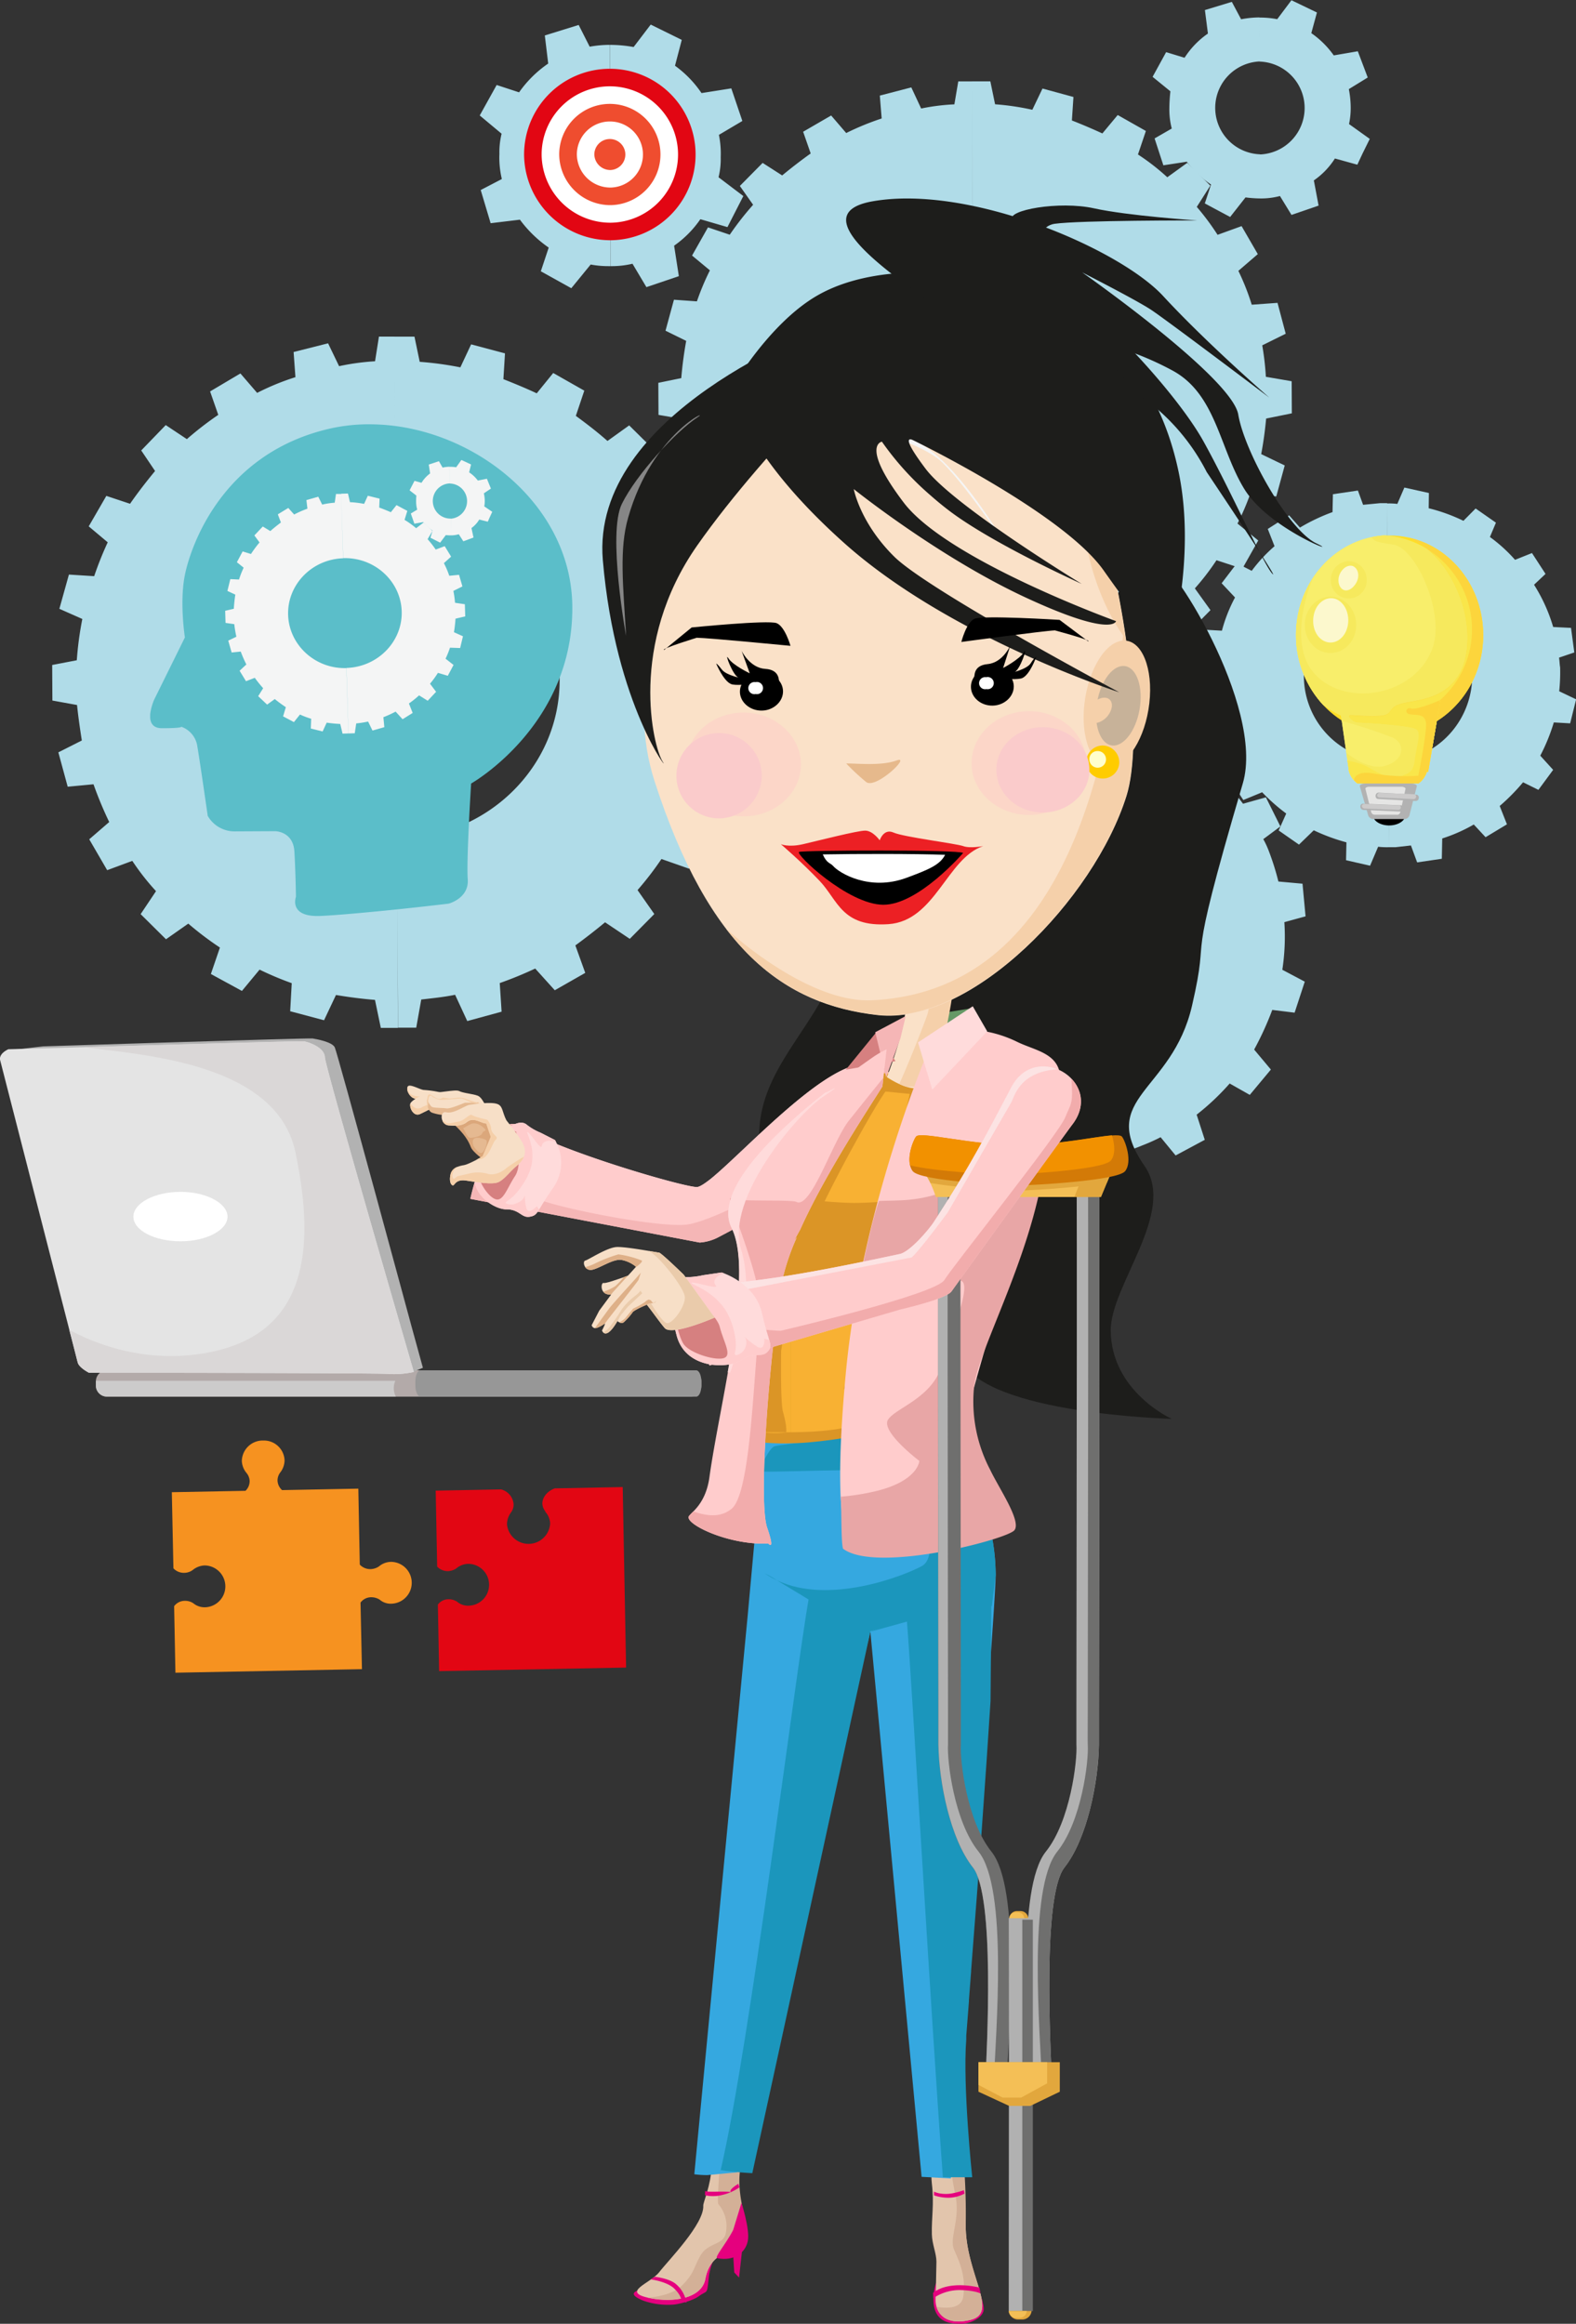 <?xml version="1.0" encoding="UTF-8"?> <svg xmlns="http://www.w3.org/2000/svg" id="Layer_1" data-name="Layer 1" viewBox="0 0 465.38 686.28"><rect x="0" y="0" width="465.38" height="686.28" fill="#333333" stroke="none"/><defs><style>.cls-1{fill:#b0dce8;}.cls-1,.cls-10,.cls-11,.cls-12,.cls-13,.cls-14,.cls-15,.cls-16,.cls-17,.cls-19,.cls-2,.cls-20,.cls-21,.cls-22,.cls-23,.cls-3,.cls-30,.cls-31,.cls-32,.cls-38,.cls-39,.cls-4,.cls-40,.cls-41,.cls-42,.cls-43,.cls-44,.cls-45,.cls-5,.cls-52,.cls-57,.cls-6,.cls-62,.cls-63,.cls-64,.cls-65,.cls-7,.cls-8,.cls-9{fill-rule:evenodd;}.cls-2{fill:#5bbec9;}.cls-3{fill:#f4f5f5;}.cls-4{fill:#f8ee6b;}.cls-6{fill:#b2b2b2;}.cls-7{fill:#e5e5e4;}.cls-8{fill:#cccbcb;}.cls-9{fill:#ffde27;}.cls-10{fill:#f6e95d;}.cls-11{fill:#fcd53c;}.cls-12{fill:#f9e64a;}.cls-13{fill:#fcf8cd;}.cls-14{fill:#fcc;}.cls-15{fill:#e20613;}.cls-16{fill:#fff;}.cls-17{fill:#ef4d2f;}.cls-18{fill:#f5f5f5;}.cls-19{fill:#f69220;}.cls-20{fill:#b3aaa9;}.cls-21{fill:#979797;}.cls-22{fill:#e4e4e4;}.cls-23{fill:#dad7d7;}.cls-24{fill:#e5007e;}.cls-25{fill:#e2c5ac;}.cls-26{fill:#d3b097;}.cls-27{fill:#35a8e0;}.cls-28{fill:#1b96bc;}.cls-29,.cls-57{fill:#1d1d1b;}.cls-30{fill:#f5b6b6;}.cls-31{fill:#ffdbdb;}.cls-32{fill:#d68080;}.cls-33{fill:#dba77b;}.cls-34{fill:#f7dfc7;}.cls-35{fill:#f5cfa9;}.cls-36{fill:#c99d66;}.cls-37{fill:#e5b991;}.cls-38{fill:#696;}.cls-39{fill:#db9526;}.cls-40{fill:#f8b133;}.cls-41,.cls-55{fill:#fae1c8;}.cls-42,.cls-56{fill:#f5d0aa;}.cls-43{fill:#cf4010;}.cls-44{fill:#f2acac;}.cls-45{fill:#e8a6a6;}.cls-46{fill:#6f6f6e;}.cls-47{fill:#b1b1b1;}.cls-48{fill:#e2a73d;}.cls-49{fill:#f4bf56;}.cls-50{fill:#d37a07;}.cls-51{fill:#f29100;}.cls-52{fill:#fce3e3;}.cls-53{fill:#deb088;}.cls-54{fill:#eacbab;}.cls-58{fill:#c7b299;}.cls-59{fill:#fc0;}.cls-60{fill:#ffc;}.cls-61{fill:#868686;}.cls-62{fill:#fcd6c8;}.cls-63{fill:#facbcb;}.cls-64{fill:#ec2024;}.cls-65{fill:#e6b98c;}</style></defs><title>FC 279 CAPABILITY DEVELOPMENT SUPERINTENDENT</title><path class="cls-1" d="M250.12,84.57h0.67a39.14,39.14,0,0,1,6.43.63l5.05-6.63,9.17,4.52-2,7.63a32.36,32.36,0,0,1,7.83,8.08l8.8-1.39,3.26,9.63-6.92,4.1a27.8,27.8,0,0,1,.53,6.59,22.4,22.4,0,0,1-.64,5.93l7.32,5.55h0l-2.69,5.26-2,3.91h0l-8-2.33a30.79,30.79,0,0,1-7.75,7.82l1.4,9L261,156.11h0l-4.11-6.91a26.48,26.48,0,0,1-6.42.71L250.38,134a16.77,16.77,0,0,0,.16-33.51H250.2Zm-0.33,65.34a27.64,27.64,0,0,1-5.25-.48l-5.72,7-9-5,2.33-7a35.81,35.81,0,0,1-8.5-8.24L215,137.23l-2.93-9.8,6.24-3.25a27.32,27.32,0,0,1-.72-7.46,22.67,22.67,0,0,1,.65-5.92l-6.46-5.39h0l5-9h0l6.62,2.17A33.86,33.86,0,0,1,232,90.08L231,81.78h0l10-3.1h0l3.25,6.42a33.56,33.56,0,0,1,5.92-.54l0.08,15.91A16.77,16.77,0,0,0,250,134h0.34l0.08,15.92h-0.68Z" transform="translate(-70.12 -71.31)"></path><path class="cls-1" d="M407.41,409.59c-2,.86-4.22,1.55-6.41,2.24l-0.47,8-9.64,1.07-2.07-6.76c-2,.18-3.88.19-5.75,0.2l-0.18-33.34a30.59,30.59,0,0,0,12.17-2.44c16.9-6.69,24.91-26,18.22-43.09a33.75,33.75,0,0,0-30.75-21.17l-0.18-33.51a65.7,65.7,0,0,1,8.13.46l3.18-6.11,9.32,2.66-0.64,5.93A67.5,67.5,0,0,1,414.72,289l5.23-4.76,7.65,6-2.85,5.44a68.87,68.87,0,0,1,12.42,13l6.76-1.9,4.28,8.6-5.05,3.75a26.36,26.36,0,0,1,1.71,3.73,75.78,75.78,0,0,1,2.75,8.79l7.12,0.64,0.9,9.64-6.26,1.72a64.83,64.83,0,0,1-.6,14.06l6.63,3.51-3,9.16-6.6-.81a91.91,91.91,0,0,1-5.35,11.71l4.94,5.9-6.23,7.48-5.94-3.36a71.58,71.58,0,0,1-9.75,9.2l2.4,7.43-8.61,4.62-4.43-5.39A52.88,52.88,0,0,1,407.41,409.59Zm-24.35,4.7c-2.54,0-5.25-.14-7.79-0.29l-3.51,7.13-9.33-2.66,0.64-7.12c-4.07-1.17-7.48-3.86-11.2-5.69l-6.4,6.3-7.65-6.05,3.19-6.29a69.34,69.34,0,0,1-12.09-12.29l-7.43,2.07-4.28-8.61,5.39-4.09c-0.68-1.52-1.37-2.87-1.88-4.39a61.22,61.22,0,0,1-2.58-7.77l-7.63-.63-0.73-9.82,6.25-1.73a76.08,76.08,0,0,1,.44-13.88L310,334.95l3-9.16,6.27,0.82a77.69,77.69,0,0,1,5.35-12.06L320,309l6.23-7.48,5.42,3a60.51,60.51,0,0,1,9.94-9.71l-2.06-6.75,8.61-4.44,3.74,4.54c2-.85,3.88-1.87,6.09-2.73a40.05,40.05,0,0,1,6.41-2.06l0.48-6.94,9.64-1.07,1.73,5.75c2-.18,4.06-0.36,6.09-0.37l0.18,33.51a34.36,34.36,0,0,0-12.17,2.26c-16.9,6.7-24.92,26-18.06,43.27a33.37,33.37,0,0,0,30.58,21.17Z" transform="translate(-70.12 -71.31)"></path><path class="cls-1" d="M186.58,170.73l5.93,0,1.55,7.44a97.28,97.28,0,0,1,12,1.63l3.18-6.79,10,2.66-0.47,7.62c3.39,1.34,6.62,2.67,9.84,4.18l4.87-6,9.18,5.21-2.5,7.45c3.22,2.36,6.29,4.71,9.34,7.41l6.41-4.6,7.48,7.4L258.91,211a92.81,92.81,0,0,1,6.82,9.11l7.61-2.75h0l5.29,8.95v0.17l-6.24,5.27c1.71,3.55,3.09,7.27,4.46,11L285,242l2.77,10.14-7.6,3.59c0.52,3.38,1,6.77,1.23,10.14l8.14,1.48,0.06,10.33-8.28,1.74c-0.32,3.89-.81,7.62-1.47,11.51l7.63,3.51-2.83,10.18-8.46-.63a92,92,0,0,1-4,9.33l6.63,5.37-5.2,9.18L265.44,325a94.34,94.34,0,0,1-7.06,9.18l4.95,7.07-7.24,7.33-7.3-4.89c-2.87,2.39-5.75,4.62-8.77,6.83l2.92,8.11-9,5.13-5.78-6.41a112.91,112.91,0,0,1-10.47,4.29l0.55,8.45-10.14,2.77-3.59-7.76c-3.38.69-6.6,1-10,1.4l-1.48,8.31-5.42,0L187.37,319c26.58-.14,48.14-21.24,48-47s-21.92-46.6-48.5-46.46Zm-5.73,195.88c-3.89-.32-7.62-0.8-11.52-1.45l-3.52,7.46-10-2.66,0.46-8.29a93.58,93.58,0,0,1-9.5-4l-5.21,6.29-9.17-5,2.67-7.81a94.37,94.37,0,0,1-9.34-7.07l-6.58,4.62-7.49-7.42,4.54-6.79a70.71,70.71,0,0,1-7-8.94l-7.42,2.75-5.3-9.12,5.9-5.1a112.09,112.09,0,0,1-4.64-11.15l-7.62.72-2.76-10.15L94.28,290c-0.52-3.37-1.05-6.92-1.41-10.48l-7.28-1.32-0.06-10.5h0l7.27-1.4a97.58,97.58,0,0,1,1.63-12.19l-6.78-3L90.47,241l7.46,0.47a100.81,100.81,0,0,1,4-10l-5.61-4.71,5.2-9,7,2.33c2.35-3.39,4.87-6.62,7.39-9.68l-4.09-6.07,7.24-7.49L125.3,201a97.19,97.19,0,0,1,9.27-7.17l-2.41-6.92,8.95-5.31,4.94,5.74a72.3,72.3,0,0,1,11.31-4.64l-0.54-7.43L167,172.7l3.25,6.75A70.37,70.37,0,0,1,180.87,178l1.15-7.29,4.56,0,0.29,54.84c-26.57.14-48.12,21.25-48,47s21.91,46.6,48.48,46.46l0.3,55.87-5.08,0Z" transform="translate(-70.12 -71.31)"></path><path class="cls-1" d="M482.24,321.51h-2l-0.14-25.46h1.06c13.71-.52,24.34-12.49,23.67-26.5a25.06,25.06,0,0,0-25-24.13L479.74,220a19.39,19.39,0,0,1,3,.13l2.08-4.83,7.24,1.61L492,221.41a51.73,51.73,0,0,1,10.26,3.71l3.6-3.64,6,4.19-1.78,4.23a45.08,45.08,0,0,1,7.42,6.74l5-2,4,6.16L523.11,244a49.08,49.08,0,0,1,5.65,12.48l5.27,0.26L535,264l-4.51,1.53c0.16,0.9.16,2,.32,2.86a54,54,0,0,1-.27,7.07l5,2.38-1.77,7.1-4.82-.28a55.94,55.94,0,0,1-4,9.82l3.8,4.19-4.35,5.91-4.53-2.24a59.73,59.73,0,0,1-6.9,7l2.14,5.42-6.31,3.8-3.48-3.75a47.43,47.43,0,0,1-9.32,4.12l-0.12,6L488.59,326l-1.83-5Zm-2,0a22.42,22.42,0,0,1-3.17-.13l-2.38,5.6-7.09-1.62,0.11-5.28a56.57,56.57,0,0,1-9.65-3.56l-4.36,4.23-6-4.18,2.23-5a55.73,55.73,0,0,1-7.11-6.28l-5.56,2.29-4-6.16,3.76-3.64a49.6,49.6,0,0,1-5.49-11.89l-5.88-.41-0.95-7.23,4.81-1.68c-0.16-1.21-.17-2.42-0.32-3.62,0-2,0-4.07.11-6.18l-5.28-2.39,1.92-7.09,5,0.28a45.53,45.53,0,0,1,3.87-9.81l-3.95-4.2,4.5-5.9,4.38,2.23a45,45,0,0,1,6.74-7.27l-2-5.1,6.31-4,3.19,3.6a56.2,56.2,0,0,1,9.62-4.57l0.12-5.28,7.38-1.09,1.53,4.21,5-.48h2.11l0.14,25.47h-1.06c-13.7.52-24.34,12.49-23.66,26.5a25.07,25.07,0,0,0,25,24.13Z" transform="translate(-70.12 -71.31)"></path><path class="cls-1" d="M442.31,129.92h0l-0.07-13h0a13.72,13.72,0,0,0-.15-27.42h0l-0.07-13h0a26.27,26.27,0,0,1,5.25.48l4.2-5.6L459,75l-1.66,6.1a26.84,26.84,0,0,1,6.63,6.57l7.1-1.22L474,94.2l-5.58,3.43a29.18,29.18,0,0,1,.55,5.41,22.79,22.79,0,0,1-.49,4.91l6.12,4.38h0l-2.17,4.4-1.5,3.22h0l-6.62-1.83a22.57,22.57,0,0,1-6.22,6.47l1.4,7.44-8,2.75h0l-3.41-5.58A21.52,21.52,0,0,1,442.31,129.92Zm0,0a35.88,35.88,0,0,1-4.4-.31l-4.54,5.78-7.48-4,1.84-5.58a30.17,30.17,0,0,1-7.15-6.74l-6.93,1.06-2.59-7.94,5.07-2.92a22.45,22.45,0,0,1-.71-5.92,49,49,0,0,1,.31-5.07L410.47,94h0l4-7.29h0l5.44,1.66a25.17,25.17,0,0,1,6.9-7.15l-0.89-6.94h0l7.95-2.42h0L436.61,77a29.37,29.37,0,0,1,5.41-.54l0.07,13a13.72,13.72,0,0,0,.15,27.42Z" transform="translate(-70.12 -71.31)"></path><path class="cls-1" d="M357.15,95.34l5.41,0,1.4,6.77a76,76,0,0,1,11,1.62l3-6.27,9.14,2.49-0.46,6.94c3,1.17,6.11,2.5,9,3.83l4.53-5.44,8.32,4.71-2.34,6.94a66.17,66.17,0,0,1,8.66,6.73l5.91-4.27,6.8,6.74-4,6.28a74.45,74.45,0,0,1,6.14,8.25l7.09-2.57h0l4.79,8.27h0l-5.74,4.94a70.72,70.72,0,0,1,3.95,10l7.61-.55,2.42,9.12-6.93,3.43a81.24,81.24,0,0,1,1.07,9.29l7.62,1.31,0.05,9.48L444,194.92c-0.33,3.56-.81,7.12-1.46,10.5l6.95,3.35L447,217.91l-7.79-.47a74.07,74.07,0,0,1-3.67,8.49l6.13,5-4.7,8.33-7.63-2.5a72.17,72.17,0,0,1-6.39,8.32l4.61,6.42-6.72,6.81L414.2,254a73.58,73.58,0,0,1-8.09,6.14l2.75,7.43-8.26,4.78-5.28-6.08a83.74,83.74,0,0,1-9.64,4.12l0.55,7.78-9.29,2.42-3.25-7.09a82.3,82.3,0,0,1-9.31,1.23l-1.31,7.62-4.91,0-0.27-51.13h0c24.38-.13,44.25-19.52,44.13-43.05s-20.2-42.72-44.58-42.59h0ZM352,274.8a104.53,104.53,0,0,1-10.5-1.3l-3.35,6.79L329,277.8l0.47-7.62a64.45,64.45,0,0,1-8.65-3.52L316,272.45l-8.33-4.7,2.33-7.11a104.75,104.75,0,0,1-8.49-6.56l-6.07,4.27-6.82-6.74,4-6.11a95.17,95.17,0,0,1-6.31-8.26l-6.92,2.41-4.79-8.27,5.4-4.77a90.58,90.58,0,0,1-4.13-10.13l-7.11.54-2.41-9.3,6.41-2.91a92,92,0,0,1-1.41-9.82l-6.78-1.15-0.05-9.47h0l6.77-1.39c0.32-3.73.81-7.45,1.46-11l-6.11-3,2.49-9.15,6.78,0.48a74.53,74.53,0,0,1,3.84-9.16l-5.27-4.37,4.7-8.32,6.43,2.17a88,88,0,0,1,6.9-8.84l-3.92-5.56,6.73-6.81,5.77,3.7c2.69-2.23,5.56-4.44,8.42-6.49l-2.23-6.41,8.27-4.8L320,110.6a79.35,79.35,0,0,1,10.47-4.3l-0.55-6.76,9.3-2.42,2.91,6.24a61.78,61.78,0,0,1,9.81-1.23l1.15-6.78,4.06,0,0.27,50.27c-24.38.13-44.08,19.53-44,43.06s20,42.71,44.41,42.58l0.27,51.13-4.57,0Z" transform="translate(-70.12 -71.31)"></path><path class="cls-2" d="M180.67,196.64a52.45,52.45,0,0,0-13.19,1.26c-32.36,7.43-41.39,35.72-42.86,43.71s0.1,17.95.1,17.95l-9.08,18.39a15.76,15.76,0,0,0-1.17,4.29v1.13c0.15,1.65,1,3,3.46,3,6.14,0,5.73-.43,5.73-0.43a7.19,7.19,0,0,1,4.65,5.32c0.75,4.22,3.15,21,3.15,21a9.11,9.11,0,0,0,8,4.58l11.88-.06s5.35,0,5.71,6,0.46,13.39.46,13.39-2.28,6.09,7.29,5.64c3.7-.15,10.1-0.71,16.63-1.34,10.49-1,21.17-2.29,21.17-2.29s6.07-1.55,5.64-7.23,1-28.24,1-28.24,30.07-17,29.88-52.09C239,220.15,209.58,197.35,180.67,196.64Z" transform="translate(-70.12 -71.31)"></path><path class="cls-3" d="M203.43,229.42h0l-0.15-4.93h0a5.2,5.2,0,0,0-.31-10.38h0l-0.15-4.93h0a10,10,0,0,1,2,.13l1.54-2.16,2.86,1.33-0.57,2.33a10.12,10.12,0,0,1,2.57,2.42l2.68-.53,1.18,2.91L213,217a10.94,10.94,0,0,1,.26,2,8.69,8.69,0,0,1-.14,1.86l2.36,1.6h0l-0.78,1.69-0.54,1.23h0l-2.52-.63a8.55,8.55,0,0,1-2.3,2.51l0.6,2.8-3,1.11h0l-1.34-2.08A8.19,8.19,0,0,1,203.43,229.42Zm0,0a13.43,13.43,0,0,1-1.67-.08l-1.67,2.23-2.87-1.45,0.64-2.13a11.42,11.42,0,0,1-2.77-2.49l-2.61.47-1.05-3,1.89-1.15a8.63,8.63,0,0,1-.32-2.23,18.8,18.8,0,0,1,.07-1.92l-2-1.55h0l1.45-2.8h0l2.07,0.58a9.51,9.51,0,0,1,2.54-2.77l-0.4-2.62h0l3-1h0l1.08,1.89a11.18,11.18,0,0,1,2-.25l0.15,4.93a5.19,5.19,0,0,0,.31,10.38Z" transform="translate(-70.12 -71.31)"></path><path class="cls-3" d="M170.87,217.12l2-.06,0.59,2.55a28.72,28.72,0,0,1,4.18.51l1.09-2.4,3.48,0.86-0.11,2.63c1.16,0.41,2.33.89,3.44,1.37l1.66-2.1,3.2,1.71-0.82,2.65A25,25,0,0,1,193,227.3l2.2-1.67,2.64,2.49-1.46,2.42a28.34,28.34,0,0,1,2.4,3.07l2.66-1h0l1.89,3.09h0l-2.13,1.92a26.74,26.74,0,0,1,1.59,3.73l2.88-.28,1,3.43L204,245.82a30.41,30.41,0,0,1,.49,3.51l2.9,0.43,0.11,3.59-2.87.67c-0.09,1.35-.24,2.7-0.46,4l2.66,1.2L206,262.69l-3-.1a28.55,28.55,0,0,1-1.31,3.25l2.36,1.85-1.7,3.2-2.91-.87a27.33,27.33,0,0,1-2.34,3.21l1.8,2.39-2.48,2.64-2.55-1.59a27.8,27.8,0,0,1-3,2.4l1.11,2.79L189,283.72l-2.06-2.25a31.85,31.85,0,0,1-3.61,1.65l0.28,2.94-3.5,1-1.29-2.65a31.38,31.38,0,0,1-3.51.55l-0.43,2.9-1.86.06-0.58-19.35h0c9.23-.28,16.57-7.8,16.3-16.71s-8-16-17.27-15.71h0Zm-0.28,68a39.55,39.55,0,0,1-4-.39l-1.2,2.6-3.49-.86,0.11-2.89a24.6,24.6,0,0,1-3.31-1.25l-1.79,2.24-3.2-1.7,0.82-2.71a38.93,38.93,0,0,1-3.27-2.4L149,279.4l-2.64-2.49,1.47-2.35a36.11,36.11,0,0,1-2.47-3.07l-2.6,1-1.89-3.09,2-1.86a34.52,34.52,0,0,1-1.66-3.8l-2.69.27-1-3.5,2.4-1.16a34.62,34.62,0,0,1-.62-3.71l-2.58-.37-0.11-3.58h0l2.55-.59c0.09-1.41.24-2.83,0.45-4.18l-2.34-1.09,0.86-3.49,2.57,0.12a28,28,0,0,1,1.37-3.5l-2-1.61,1.7-3.19,2.46,0.76a33.29,33.29,0,0,1,2.53-3.41l-1.53-2.07,2.49-2.64,2.22,1.35c1-.87,2.06-1.73,3.13-2.53l-0.91-2.41,3.09-1.89,1.73,1.94a30.15,30.15,0,0,1,3.92-1.72L160.6,219l3.5-1,1.16,2.33a23.31,23.31,0,0,1,3.7-.56l0.37-2.58,1.54,0,0.57,19c-9.23.28-16.51,7.81-16.24,16.71s8,16,17.21,15.71L173,287.92l-1.73.05Z" transform="translate(-70.12 -71.31)"></path><path class="cls-4" d="M460.81,279.44a30.29,30.29,0,0,1-8-20.57c0-15.67,11.53-28.45,25.95-29.41A27.15,27.15,0,0,1,492,233.79a19.41,19.41,0,0,0-4.9-3.17c-0.38-.19-0.67-0.38-0.86-0.48,12.49,2.79,21.82,14.61,21.82,28.74a29.71,29.71,0,0,1-13.65,25.37l-2.59,15h-0.38a6.72,6.72,0,0,1-2.5,3.46H471a6.72,6.72,0,0,1-2.5-3.46h0a6.61,6.61,0,0,1-.19-1.25l-2.21-15.38A29.64,29.64,0,0,1,460.81,279.44Z" transform="translate(-70.12 -71.31)"></path><path class="cls-5" d="M480.32,315.09c2.59,0,4.71-1.35,4.71-2.88s-2.11-2.88-4.71-2.88-4.71,1.35-4.71,2.88S477.72,315.09,480.32,315.09Z" transform="translate(-70.12 -71.31)"></path><path class="cls-6" d="M473.3,302.7h13.46c1,0,1.83.38,1.73,0.86l-2.21,8.65a1.61,1.61,0,0,1-1.63,1H475.8a1.7,1.7,0,0,1-1.63-1l-2.5-8.65C471.57,303.08,472.44,302.7,473.3,302.7Z" transform="translate(-70.12 -71.31)"></path><path class="cls-7" d="M474.45,303.66H484c0.58,0,1.25.29,1.15,0.67l-1.54,6.92a1,1,0,0,1-1.15.67h-6.25a1.13,1.13,0,0,1-1.15-.67l-1.73-6.92C473.2,303.95,473.78,303.66,474.45,303.66Z" transform="translate(-70.12 -71.31)"></path><path class="cls-6" d="M477.34,305.39L488.2,306a0.8,0.8,0,0,1,.86,1h0a0.89,0.89,0,0,1-1,.86l-10.86-.58a0.83,0.83,0,0,1-.86-1h0A0.89,0.89,0,0,1,477.34,305.39Z" transform="translate(-70.12 -71.31)"></path><path class="cls-8" d="M477.63,305.48l9.9,0.38a0.76,0.76,0,0,1,.77.77h0a0.78,0.78,0,0,1-.86.67l-9.9-.48a0.69,0.69,0,0,1-.77-0.67h0A0.78,0.78,0,0,1,477.63,305.48Z" transform="translate(-70.12 -71.31)"></path><path class="cls-6" d="M472.82,308.65l11,0.48a1,1,0,0,1,.86,1h0a0.83,0.83,0,0,1-1,.86l-11-.48a1,1,0,0,1-.86-1h0A0.83,0.83,0,0,1,472.82,308.65Z" transform="translate(-70.12 -71.31)"></path><path class="cls-8" d="M473.11,308.75l9.9,0.38a0.64,0.64,0,0,1,.77.67h0a0.78,0.78,0,0,1-.86.67l-9.8-.38a0.85,0.85,0,0,1-.86-0.77h0A0.75,0.75,0,0,1,473.11,308.75Z" transform="translate(-70.12 -71.31)"></path><path class="cls-9" d="M480.51,229.46c15.18,0,27.58,13.17,27.58,29.41s-12.4,29.41-27.58,29.41-27.68-13.17-27.68-29.41S465.23,229.46,480.51,229.46Z" transform="translate(-70.12 -71.31)"></path><path class="cls-4" d="M460.81,279.44a30.29,30.29,0,0,1-8-20.57c0-15.67,11.53-28.45,25.95-29.41A27.79,27.79,0,0,1,495,278.38h0.38l-3.56,20.86h-0.38a6.72,6.72,0,0,1-2.5,3.46H471a6.72,6.72,0,0,1-2.5-3.46h0a6.61,6.61,0,0,1-.19-1.25l-2.21-15.38A29.64,29.64,0,0,1,460.81,279.44Z" transform="translate(-70.12 -71.31)"></path><path class="cls-10" d="M460.81,279.44a30.65,30.65,0,0,1-3.17-37.1c-1.63,4.23-7,19.8.86,28.16,9,9.71,29.31,6.54,34.6-7.69,3.84-10.38-4.9-29.7-11.53-30.66S476.38,230.9,475,230a25.27,25.27,0,0,1,3.75-.58A27.79,27.79,0,0,1,495,278.38h0.38l-3.56,20.86h-0.38a6.72,6.72,0,0,1-2.5,3.46H471a6.72,6.72,0,0,1-2.5-3.46h0a6.61,6.61,0,0,1-.19-1.25l-0.58-4.32c2.31,1.83,7.3,5.09,11.63,3.75,5.86-1.83,5.48-6.82,2-8.27a137.24,137.24,0,0,0-15-4.9l-0.29-1.63A29.64,29.64,0,0,1,460.81,279.44Z" transform="translate(-70.12 -71.31)"></path><path class="cls-11" d="M486.28,230.13c12.49,2.79,21.82,14.61,21.82,28.74,0,13.17-8.17,24.32-19.32,28.06a1.33,1.33,0,0,0-.38-0.29c-1.44-1.15-15.38-2-17.11-2s-3.56-2.11-2.31-2.11,7.3,0.58,9.9,0,1-2.31,5.29-3.46,16.63-1,18.93-14.7-6.05-29.31-16-33.73C486.76,230.42,486.47,230.23,486.28,230.13Z" transform="translate(-70.12 -71.31)"></path><path class="cls-12" d="M492,233.79a27.81,27.81,0,0,1,3,44.59h0.38l-3.56,20.86h-0.38a6.72,6.72,0,0,1-2.5,3.46H471a6.72,6.72,0,0,1-2.5-3.46h0a6.61,6.61,0,0,1-.19-1.25L468,296a18.46,18.46,0,0,1,6.05,1.83c2.79,1.73,7.5,4.13,9.32,3s4-.67,4.52-5,2-8,.48-9.13-15.38-2-17.11-2-3.56-2.11-2.31-2.11,7.3,0.58,9.9,0,1-2.31,5.29-3.46,16.63-1,18.93-14.7C504.92,252.91,499.54,240.32,492,233.79Z" transform="translate(-70.12 -71.31)"></path><path class="cls-12" d="M495.31,278.09l-0.29.29h0.38l-3.56,20.86h-0.38a6.72,6.72,0,0,1-2.5,3.46h-4.52a22.17,22.17,0,0,0,4.52-2.31s2.79-13.74,2.21-16-2.5-1.83-4.52-2.11-1.25-2.31.29-1.73c1.15,0.48,6.44-1.54,8.36-2.4h0ZM471,302.7c-0.29-.29-0.67-0.58-1-0.86v-0.48a8.49,8.49,0,0,0,3.08,1.35H471Z" transform="translate(-70.12 -71.31)"></path><path class="cls-11" d="M495.31,278.09l-0.29.29h0.38l-3.56,20.86h-0.38a6.72,6.72,0,0,1-2.5,3.46H471c-0.29-.29-0.67-0.58-1-0.86v-0.48s0.58-2.69,6.15-1.54a54.21,54.21,0,0,0,12.78.58s2.79-13.74,2.21-16-2.5-1.83-4.52-2.11-1.25-2.31.29-1.73C488.1,281,493.39,279,495.31,278.09Z" transform="translate(-70.12 -71.31)"></path><path class="cls-10" d="M463,247.53c4.23,0,7.59,3.75,7.59,8.36s-3.36,8.27-7.59,8.27-7.59-3.65-7.59-8.27S458.79,247.53,463,247.53Z" transform="translate(-70.12 -71.31)"></path><path class="cls-10" d="M468.4,237.05a5.38,5.38,0,0,1,5.29,5.48,5.29,5.29,0,1,1-10.57,0A5.38,5.38,0,0,1,468.4,237.05Z" transform="translate(-70.12 -71.31)"></path><path class="cls-13" d="M465,248.4c2.69,1.35,3.94,5.19,2.88,8.55s-4.13,5-6.82,3.65-3.84-5.09-2.79-8.46,4.13-5,6.73-3.75h0Zm4.81-9.8c1.44,0.77,1.83,2.88.86,4.71s-2.69,2.88-4,2.11-1.73-2.88-.86-4.71S468.5,237.92,469.84,238.59Z" transform="translate(-70.12 -71.31)"></path><path class="cls-14" d="M378.91,351.18c-6.41,12.22-11.3,21.68-21.07,36.65-1.2,1.83-6.34,8-9.16,8.55-4.89,1-37.64,8.3-49.61,7.8-0.26,0-.5,0-0.74,0,2.75,2.33,5,4.09,5,4.09l4.28-2.44,44.28-8.55c2.14-1.83,9.77-12.22,9.77-12.22s16.19-28.1,17.1-29.62,2.05-8.33,12.53-9.1C387.12,344.66,381.85,345.6,378.91,351.18Z" transform="translate(-70.12 -71.31)"></path><path class="cls-15" d="M250.55,142.26a25.32,25.32,0,1,0-25.67-25.18A25.5,25.5,0,0,0,250.55,142.26Z" transform="translate(-70.12 -71.31)"></path><path class="cls-16" d="M250.52,137.08a20.14,20.14,0,1,0-20.46-20A20.29,20.29,0,0,0,250.52,137.08Z" transform="translate(-70.12 -71.31)"></path><path class="cls-17" d="M250.49,131.89A14.95,14.95,0,1,0,235.25,117,15.1,15.1,0,0,0,250.49,131.89Z" transform="translate(-70.12 -71.31)"></path><path class="cls-16" d="M250.46,126.7a9.76,9.76,0,1,0-10-9.71A9.91,9.91,0,0,0,250.46,126.7Z" transform="translate(-70.12 -71.31)"></path><path class="cls-17" d="M250.43,121.52a4.58,4.58,0,1,0-4.81-4.55A4.72,4.72,0,0,0,250.43,121.52Z" transform="translate(-70.12 -71.31)"></path><path class="cls-18" d="M399.58,435.57c-1,.4-4.49,3.32-3.58,4.43S399.58,435.57,399.58,435.57Z" transform="translate(-70.12 -71.31)"></path><path class="cls-19" d="M177,564.26l-55.08,1.05-0.38-19.65a3.92,3.92,0,0,1,3.19-1.58,4.3,4.3,0,0,1,2.46.71h0a5.25,5.25,0,0,0,3.63,1.19,6.18,6.18,0,0,0-.24-12.35A5.94,5.94,0,0,0,127,535h0a4.3,4.3,0,0,1-2.43.81,4.21,4.21,0,0,1-3.24-1.33L120.86,512l21.75-.41a4,4,0,0,0,1.23-2.92,4,4,0,0,0-.95-2.38h0a5.93,5.93,0,0,1-1.36-3.5,6.17,6.17,0,0,1,6.33-6.05,6.1,6.1,0,0,1,6.29,5.81,5.94,5.94,0,0,1-1.22,3.55h0a3.94,3.94,0,0,0-.86,2.41,4,4,0,0,0,1.34,2.87l22.52-.43,0.43,22.43a4.23,4.23,0,0,0,3.25,1.33,4.63,4.63,0,0,0,2.43-.81h0a5.66,5.66,0,0,1,3.58-1.33,6.18,6.18,0,0,1,.24,12.35,5,5,0,0,1-3.63-1.19h0a4.63,4.63,0,0,0-2.46-.71,3.93,3.93,0,0,0-3.19,1.58Z" transform="translate(-70.12 -71.31)"></path><path class="cls-15" d="M254,510.48l1,53.31-55.21,1.05-0.37-19.65a3.93,3.93,0,0,1,3.19-1.58,4.63,4.63,0,0,1,2.46.71h0a5,5,0,0,0,3.63,1.19,6.18,6.18,0,0,0-.24-12.35,5.66,5.66,0,0,0-3.58,1.33h0a4.63,4.63,0,0,1-2.43.81,4.23,4.23,0,0,1-3.24-1.33l-0.43-22.43,19.31-.37a4.93,4.93,0,0,1,3.69,4.35,3.85,3.85,0,0,1-.73,2.41h0a5.94,5.94,0,0,0-1.22,3.55,6.39,6.39,0,0,0,12.74-.24,5.34,5.34,0,0,0-1.48-3.5h0.13a4,4,0,0,1-.95-2.38c0-1.89,1.48-3.68,3.65-4.49Z" transform="translate(-70.12 -71.31)"></path><path class="cls-20" d="M101.67,476H273.93a3.3,3.3,0,0,1,3.3,3.3v1.19a3.3,3.3,0,0,1-3.3,3.3H101.67a3.29,3.29,0,0,1-3.24-3.3v-1.19A3.29,3.29,0,0,1,101.67,476Z" transform="translate(-70.12 -71.31)"></path><path class="cls-21" d="M194.31,476h81.39c0.85,0,1.53,1.48,1.53,3.3v1.19c0,1.82-.68,3.3-1.53,3.3H194.31c-0.85,0-1.53-1.48-1.53-3.3v-1.19C192.77,477.46,193.45,476,194.31,476Z" transform="translate(-70.12 -71.31)"></path><path class="cls-6" d="M72.57,381.52l10.29-1.19s78.49-2.5,79.57-2.33,5.74,1,6.54,2.61,22.73,82.64,22.73,82.64l3.3,12-3,1.25-19.38-60.7c-0.34-1-11.08-34-11.08-34Z" transform="translate(-70.12 -71.31)"></path><path class="cls-22" d="M72.57,381.18c29.1-.74,86.27-2.5,87.35-2.33s6,1.65,6.14,4.72,26.26,92.92,26.26,92.92a27,27,0,0,1-7.79.57c-4.49-.28-88.15-0.34-88.15-0.34s-2.9-1.48-3.3-3-23-89.63-23-89.63C70.12,382.94,70.92,382,72.57,381.18Z" transform="translate(-70.12 -71.31)"></path><path class="cls-23" d="M94.73,380.55c29.21-.8,64.34-1.88,65.19-1.7,1.08,0.23,6,1.65,6.14,4.72s26.26,92.92,26.26,92.92a27,27,0,0,1-7.79.57c-4.49-.28-88.15-0.34-88.15-0.34s-2.9-1.48-3.3-3c-0.11-.28-1-4-2.5-9.66,8.92,4.77,23.93,10.17,41.77,6.54,29.55-6,30.58-32.34,25-59S111.5,382.83,94.73,380.55Z" transform="translate(-70.12 -71.31)"></path><path class="cls-8" d="M187,483.76H101.67a3.27,3.27,0,0,1-3.24-3.24V479.1h88.43A5.4,5.4,0,0,0,187,483.76Z" transform="translate(-70.12 -71.31)"></path><path class="cls-16" d="M123.43,437.9c7.62,0,13.87-3.3,13.87-7.27s-6.25-7.33-13.87-7.33-13.92,3.3-13.92,7.33S115.76,437.9,123.43,437.9Z" transform="translate(-70.12 -71.31)"></path><path class="cls-24" d="M358.33,745.32s2.15,5.2,2.28,7.8-3.93,4.42-6.37,4.45c-2,0-8.32.52-8.48-6.86-0.18-8.22,6.17-13.35,6.17-13.35Z" transform="translate(-70.12 -71.31)"></path><path class="cls-25" d="M346.64,739.26c0-2.44-1.28-5.18-1.35-8.08-0.12-5,.72-9,0-15-0.59-5.12,1.05-16.24-2.74-26.29L353,690.56c1.61,17.9,2.35,31.81,2.29,37.8-0.16,14.34,10,25.89,1.46,28.07-7.3,1.85-10.51-1.88-10.37-6.19C346.46,748.11,346.53,745.68,346.64,739.26Z" transform="translate(-70.12 -71.31)"></path><path class="cls-26" d="M354.58,749.48c0.8-6-1.09-10-2.7-13.71s2.06-9,.22-16.89c-0.8-3.41-2.34-16.27-5.88-28.52l5.87,0a187.61,187.61,0,0,1,3.2,38c-0.16,14.34,10,25.89,1.46,28.07-5.94,1.51-9.17-.68-10.09-3.86C349.89,753.12,354.1,753.12,354.58,749.48Z" transform="translate(-70.12 -71.31)"></path><path class="cls-24" d="M354.77,718.12a20.19,20.19,0,0,1-3.12.88,10.23,10.23,0,0,1-3.88.11,6.52,6.52,0,0,1-1.85-.55l0,1.1a13.29,13.29,0,0,0,4.44.7,10.23,10.23,0,0,0,4.57-1.22l-0.18-.89v-0.14Z" transform="translate(-70.12 -71.31)"></path><path class="cls-24" d="M359.36,746.91s-8.81-2.36-13.72,1.56l0.09,1.55a13.8,13.8,0,0,1,7.9-2.39c4.52,0.13,6,1,6,1Z" transform="translate(-70.12 -71.31)"></path><path class="cls-24" d="M281,738.31a19.72,19.72,0,0,0-1.48,4.84c-0.74,6.26-.24,4.28-3,6.27-1.9,1.39-5.73,2.29-7.27,2.48a22.11,22.11,0,0,1-9.18-1.14c-3.16-1.3-4.21-2.5-.14-3.47S281,738.31,281,738.31Z" transform="translate(-70.12 -71.31)"></path><path class="cls-25" d="M287.5,713l0.2-1.67-7.42-.5c-0.24,6.12-2.55,10.82-2.49,11.88,0.29,5.41-10.35,16.19-13,19.62s-11.64,5.89-2.65,7.71c6.71,1.36,15.18.16,16.28-5.69,1.58-8.46,8.38-7.41,10.89-11.74C291.9,728,286.43,722.06,287.5,713Z" transform="translate(-70.12 -71.31)"></path><polygon class="cls-24" points="216.82 671.12 218.24 672.63 219.57 660.64 216.2 661.1 216.82 671.12"></polygon><path class="cls-26" d="M288.63,712.43c0.06-.55,1.11-0.6,1.18-1.16l-7.14.07c-0.53,6.52-.72,10.63-0.41,10.93a10,10,0,0,1,2.09,8.95c-1,3.14-5.23,2.51-7.35,6.15s-1.8,5.3-5.58,9c-2.4,2.33-6.92,3.3-10.11,3.49L262.1,750c6.71,1.36,15.18.16,16.28-5.69,1.58-8.46,8.38-7.41,10.89-11.74C291.9,728,287.55,721.54,288.63,712.43Z" transform="translate(-70.12 -71.31)"></path><path class="cls-24" d="M288.15,716.25c-6.08,3.76,2.76,2.1-6.7,2.33-3.06.08-3.1-.25-3.1-0.25l-0.06,1.29a10.65,10.65,0,0,0,5.13-.09,14.06,14.06,0,0,0,5.05-2.25Z" transform="translate(-70.12 -71.31)"></path><path class="cls-24" d="M289.07,721.88s2.54,7.79,1.87,11.24-4,6.06-9,5.1c-1-.2,2.51-4.1,4.69-8.36C286.64,729.78,289.07,721.88,289.07,721.88Z" transform="translate(-70.12 -71.31)"></path><path class="cls-24" d="M272.81,751.35a9,9,0,0,0-3.28-5.64c-2-1.56-6-2-6-2l-1.34.75s4.82,0.6,7,2.7,2.14,3.55,2.14,3.55Z" transform="translate(-70.12 -71.31)"></path><path class="cls-27" d="M290.89,548.62L296,492.67l39.74-.78s27.94,8.55,28.4,44.31c0.12,9.6-13.24,178.47-13.24,178.47l-8.64-.48-15.13-161L287.76,712.87s-4.82.44-8.75,0.81a27.48,27.48,0,0,1-3.87-.25Z" transform="translate(-70.12 -71.31)"></path><path class="cls-28" d="M282.93,712.21c3.28,0.59,9.34.9,9.34,0.9L327.13,553.2,309,542.91C304.67,567.92,291.61,674.83,282.93,712.21Z" transform="translate(-70.12 -71.31)"></path><path class="cls-28" d="M353.29,541.9c-7.27,3.75-26.16,11.31-26.16,11.31l10.81-3c1.44,18,6.87,113.13,10.6,164.1l8.67,0s-2.85-26.89-1.76-40.71c0-.09,0-1.07,0-1.16l0.11-1.35,0.06-.76,0.09-1.16,0.07-.9,0.31-3.93v-0.05l0.15-1.9,0-.44,0.1-1.28,0.07-.94,0.32-4.13v-0.07l0.16-2.08,0-.24,0.16-2.13v0c2-25.44,4.13-54.6,5.57-77.38l0.25-30.31Z" transform="translate(-70.12 -71.31)"></path><path class="cls-28" d="M296,536a24.22,24.22,0,0,0,3.5,2A33.68,33.68,0,0,0,296,536Z" transform="translate(-70.12 -71.31)"></path><path class="cls-28" d="M340.49,494c-8.74.24-40,3.91-41.6,4.41-1.3.41-2.88,3.62-3.94,5.69l-0.16,1.77c6,0.45,47.21-2,47,1.59-0.23,3.88,6.52,23.09.57,26.34-5.51,3-27.54,11.56-42.86,4.2,7.85,4.72,25.74,15.67,25.74,15.67L344,547.79l19-2.15s0.48-3.8,1.14-9.13c0-.11,0-0.21,0-0.3C363.8,509.87,348.5,498.26,340.49,494Z" transform="translate(-70.12 -71.31)"></path><path class="cls-29" d="M437.11,302.67c-17.84,60.66-9.1,40.09-15,65.67s-28.11,27-14,47.33c9.49,13.68-10.15,35.28-10,48.67,0.2,18,18,26,18,26s-54.91-1.44-62-17.33c-25.19-56.45-50.7-29.57-58-54.33-9.33-31.67,20-42.8,24-73s87.24-106.58,91-109S443.78,280,437.11,302.67Z" transform="translate(-70.12 -71.31)"></path><path class="cls-14" d="M327,385.66c-11.75-2.33-36.49,25.25-47,33.8-2,1.57-3.43,2.48-4.22,2.42-5-.28-41.77-11.14-51.37-17.66S209,425.36,209,425.36l67.72,12.9a14.16,14.16,0,0,0,5.21-1.42c11.24-5.84,40.83-22.45,48.28-26.22C339.44,406,341.08,388.4,327,385.66Z" transform="translate(-70.12 -71.31)"></path><path class="cls-14" d="M327,385.66c-11.75-2.33-36.49,25.25-47,33.8-2,1.57-3.43,2.48-4.22,2.42-4.92-.24-40.2-10.69-50.7-17.18l6.94,4s8.82,4.9,12,6,16.31,5,19.52,5.49,9.19,3,12.74,3.74,6.49-3,7.92-5.05,24.35-22.16,26.89-24.91,10.48-6.93,18.45-7.61A13.52,13.52,0,0,0,327,385.66Z" transform="translate(-70.12 -71.31)"></path><path class="cls-30" d="M327,385.66a3.06,3.06,0,0,0-.8-0.11,6.21,6.21,0,0,0,1,.71c7.75,5.06.42,16.08-6.42,21.89S281.91,432.11,272.63,433s-41.93-5.76-45.08-8.28c-2.26-1.79,2.44-11.44,5-16.37a46.36,46.36,0,0,1-8-4.1c-9.59-6.46-15.52,21.13-15.52,21.13l67.72,12.9a14.16,14.16,0,0,0,5.21-1.42c11.24-5.84,40.83-22.45,48.28-26.22C339.44,406,341.08,388.4,327,385.66Z" transform="translate(-70.12 -71.31)"></path><path class="cls-31" d="M234,408a13,13,0,0,1-.53,14.11c-5.06,7.2-4.36,8.08-6.88,8.51s-3-2.19-7-2.17-13.11-6-7.72-14.34,10.9-12.8,13.65-10.76a16.69,16.69,0,0,0,4.27,2.49Z" transform="translate(-70.12 -71.31)"></path><path class="cls-14" d="M234,408s0.14,0.22.33,0.61c-2.06-.86-4.06-0.28-4.24,1.16s-3.49-4.09-4.19-4.12,2.39,3.94,1.16,9.8c-0.78,3.65-4.21,8.79-7.15,10.55-1.43.88,1,1.23,2.07,0.92,2.91-.88,3.13-2.65,3.13-2.65a14.2,14.2,0,0,0,.37,3.54c0.45,2.69,3.16-.27,3.16-0.27l0.68,1c-0.95,1.48-1.34,1.85-2.71,2.11-2.51.5-3-2.19-7-2.17s-13.11-6-7.72-14.34,10.9-12.8,13.65-10.76a16.69,16.69,0,0,0,4.27,2.49Z" transform="translate(-70.12 -71.31)"></path><path class="cls-32" d="M222.52,405.51s2.13,9.43-.31,13.12-3.5,7.68-5.84,6.81-5.44-5.83-5-8.49,7-11.35,8.68-11.59A4,4,0,0,1,222.52,405.51Z" transform="translate(-70.12 -71.31)"></path><path class="cls-33" d="M217.33,409.17c-0.67.16-.66,1.77-0.66,1.77l-3.33,3.2s-3.61-2.51-4.2-4.08c-2.37-6.32-9.29-8.55-7.19-11.42,3.76-5.12,8.47-1.84,9.64.38s6.28,5.9,5.77,6.65S217.33,409.17,217.33,409.17Z" transform="translate(-70.12 -71.31)"></path><path class="cls-34" d="M200.51,394a30.29,30.29,0,0,0-5.17-.79c-1.07,0-4.31-2-4.82-1s0.33,2.57,1.41,3.29a13.62,13.62,0,0,0,3.74,1.17Z" transform="translate(-70.12 -71.31)"></path><path class="cls-35" d="M195.67,396.62a13.62,13.62,0,0,1-3.74-1.17c-1.08-.71-1.91-2.32-1.41-3.29l0,0a3.89,3.89,0,0,0,.31,1.62c0.32,0.62,1.14,1.25,2.93,1.34a23.14,23.14,0,0,0,4.69-.52s1.22-.77,1.19-0.49c0,0.05,0,.19,0,0.35Z" transform="translate(-70.12 -71.31)"></path><path class="cls-36" d="M206.89,400.13l8.33-2.34c-0.24,0-4.68-.7-5.24-0.9" transform="translate(-70.12 -71.31)"></path><path class="cls-36" d="M206.89,400.13l8.33-2.34c-0.24,0-4.68-.7-5.24-0.9" transform="translate(-70.12 -71.31)"></path><path class="cls-36" d="M215.77,398.93a0.55,0.55,0,0,0,.2-0.39" transform="translate(-70.12 -71.31)"></path><path class="cls-34" d="M213.53,397.5c-0.51-.09-1-2.07-2.37-2.61s-4.35-.75-5.44-1.36-6.79.82-7.64,0.26-6.44,2.25-6.8,3.44,0.94,3.94,2.82,3.11,6.81-3.55,7.55-3.63,7.51,2,7.69,1.85S213.85,397.55,213.53,397.5Z" transform="translate(-70.12 -71.31)"></path><path class="cls-35" d="M195,398.17c0.34-.15,5.56-2.5,5.82-2.67s7.57,1.31,7.57,1.31,1.66,0.68,2.79,1.27a12,12,0,0,0-1.81.47c-0.18.18-6.94-1.93-7.69-1.85s-5.67,2.8-7.55,3.63-3.18-1.91-2.82-3.11C193.09,399.64,194.61,398.33,195,398.17Z" transform="translate(-70.12 -71.31)"></path><path class="cls-36" d="M195.68,392.56" transform="translate(-70.12 -71.31)"></path><path class="cls-34" d="M214.69,398.42c0-.1.84-0.89,1-0.55s-7.21-1.62-7.75-1.94a5.17,5.17,0,0,0-2.74-.43c-1.16.09-4.75,0.65-5.93,0.21s-2.2-1.69-2.69-.95-0.54,4.21,1.1,4.95a13.79,13.79,0,0,0,7.91.49,85.4,85.4,0,0,1,8.94-1.41" transform="translate(-70.12 -71.31)"></path><path class="cls-37" d="M197.5,398.09c0.44,0.5,3.32.36,4.45,0.56s5.23-1.62,5.48-1.68a26.57,26.57,0,0,0,3.12-.09c0.43,0.11.38-.13,0.85,0l0.18,2.16a56.21,56.21,0,0,0-6,1.19,13.76,13.76,0,0,1-7.91-.32c-1.25-.53-1.55-2.64-1.42-4A5.7,5.7,0,0,0,197.5,398.09Z" transform="translate(-70.12 -71.31)"></path><path class="cls-35" d="M196.53,394.77c0.49-.75,1.51.5,2.69,0.95s4.77-.12,5.93-0.21a5.17,5.17,0,0,1,2.74.43,43.07,43.07,0,0,0,4.37,1.28v0a13.86,13.86,0,0,1-2.87-.28c-0.37-.13-2.35-1.11-2.89-1.2s-5.5.45-6.26,0.39a6.47,6.47,0,0,1-2.37-.9c-0.09-.16-0.9-0.92-1.19.49a18.15,18.15,0,0,0-.14,2.58A5.32,5.32,0,0,1,196.53,394.77Z" transform="translate(-70.12 -71.31)"></path><path class="cls-34" d="M201.92,399.8c2.08,0.57,5.59-2,6.76-2.19s6.48-1,8.38-.23c1.58,0.62,1.36,2.4,2.59,4.78,1.39,1.74,3.24,4.15,4.37,5.93,2,3.14,1.12,5.51-1.13,7.36s-3.65,4-5.49,4.93-6.66,0-9.79-.43-3.22,1.68-3.85,1.43-1.05-1.58-.55-3.45,2.73-2.33,4-2.54,5.48-2.55,5.48-2.55l2.4-5.74s-0.67-2-1.35-4c-1.4.11-3.73-2.09-5.74-.41-1.78,1.48-4.53,1-5.41,1C200.1,403.47,199.85,399.23,201.92,399.8Z" transform="translate(-70.12 -71.31)"></path><path class="cls-35" d="M203.21,417.92a3.17,3.17,0,0,1,2.11-2.06,3.67,3.67,0,0,0-1.28,1.36c-0.83,1.82.11,2.26,0.11,2.26l1.06-.8s1.45-.31,3.46-0.8a10.92,10.92,0,0,1,5.67.14c2.14,0.51,4.45-.91,5.3-1.74a58.76,58.76,0,0,1,5.19-3.36,6.25,6.25,0,0,1-1.94,2.52c-2.25,1.85-3.65,4-5.49,4.93s-6.66,0-9.79-.43-3.22,1.68-3.85,1.43S202.7,419.8,203.21,417.92Z" transform="translate(-70.12 -71.31)"></path><path class="cls-35" d="M211.8,413.67c-0.31,0-.63.07-1,0.12,1-.52,1.81-1,1.81-1l2.4-5.74s-0.67-2-1.35-4c-1.4.11-3.73-2.09-5.74-.41-1.78,1.48-4.53,1-5.41,1a2.09,2.09,0,0,1-1.69-1.21,0.34,0.34,0,0,1,.44,0c1,1.15,2.26.39,4.13,0.15s3.4-2.49,4.12-1.95S214,402,214,402a4.8,4.8,0,0,1,1.16,2.72c0.26,1.86,2.41,2.23,1.34,3.17S214.55,413.45,211.8,413.67Z" transform="translate(-70.12 -71.31)"></path><path class="cls-37" d="M210,409.88c0.2,0.22,1.56,2.42,2.51,1.84s1.64-3.18,1.24-3.63-2.95-1.16-3.69-.45S210,409.88,210,409.88Z" transform="translate(-70.12 -71.31)"></path><path class="cls-37" d="M206.88,404.53c0.66,0.85,1.13,2.82,2.19,2.79s3.15-.4,3.49-1.39,1.75-.33.32-1.62-2.81-1.43-3.67-1.05S206.88,404.53,206.88,404.53Z" transform="translate(-70.12 -71.31)"></path><polygon class="cls-38" points="287.19 297.73 267.39 300.92 265.36 311.29 283.31 306.87 287.19 297.73"></polygon><path class="cls-39" d="M326.07,385.86c-0.3.34,3.26,3.89,10.44,1.92s10.38-4.51,10.38-4.51l16,1.92s5.22,20.5-4.86,39.09S343,456.84,346.59,467.54s6.52,21.62,6.52,21.62-31.25,7.67-47.5,8.34-17.2-2.59-17.2-2.59,4.86-41.63,7.12-51.77-3.91-20.84,5.87-32.9S326.43,385.53,326.07,385.86Z" transform="translate(-70.12 -71.31)"></path><path class="cls-40" d="M327.55,385.86c-0.24.23,1.66,2.31,5.52,2.48-3.32.17-5.16-1.86-6.11-2.65,0.65-.56.65,0.11,0.59,0.17h0ZM321.38,492.5V481.57l15.13,0.56s-3.91,6.14-13.7,9.86l-1.42.51h0Zm0-18.36V399.72c2.73-3.94,4.69-6.59,4.69-6.59l12.69,1.24-17.38,79.76h0Zm0-81.74v-0.9c1.3-1.3,2.55-2.42,3.56-3.32l-1.13,2.48Zm0-.9v0.9L317.77,395c1.3-1.3,2.49-2.42,3.62-3.49h0Zm0,8.22v74.41l-0.12.56-2,6.82,2.08,0.06V492.5c-4.51,1.3-11.33,1.75-17.74,1.8v-65c1.84-6.53,11.69-21.07,17.74-29.57h0Zm-17.74,15.55c2-4.22,3.91-8.17,5.28-11.1-1.78,2-3.5,4.06-5.1,6.08-0.06.11-.12,0.17-0.18,0.28v4.73Zm0-4.73v4.73c-1.84,3.83-3.74,7.89-5.34,11.43a25.28,25.28,0,0,1,5.34-16.17h0Zm0,19V494.3c-5.22.06-10.14-.06-13.29-0.23,0.18-1.18,1.6,7.49,2.73-.23a26.4,26.4,0,0,0,9.19.51s0.36-1.46-.95-6.14S301,439.49,303.65,429.52Z" transform="translate(-70.12 -71.31)"></path><path class="cls-41" d="M350.54,365.23c-1,4.3-4.4,18.9-5.65,26.64a38.56,38.56,0,0,1-3.88.8c-2.76.37-6.64-1.72-9-3.25,2.76-7.24,6.57-18.66,5.52-25,0-.25-0.07-0.49-0.07-0.68a27.74,27.74,0,0,0,10.78,1.72Z" transform="translate(-70.12 -71.31)"></path><path class="cls-42" d="M351.26,365.11c0,2.88-4.27,21.73-5.19,27.06l-8.22.12a16,16,0,0,1-2.17-.86c3-6.69,6.9-16.57,8.22-20.31,1.84-5.28-3.16-1.35-5.92-3.38,0.2-2-.2-1.78-0.46-3.38,0-.25-0.07-0.49-0.07-0.68a27.74,27.74,0,0,0,10.78,1.72C349.35,365.35,350.34,365.23,351.26,365.11Z" transform="translate(-70.12 -71.31)"></path><polygon class="cls-32" points="258.72 304.91 249.78 315.89 264.44 313.38 258.72 304.91"></polygon><polygon class="cls-30" points="267.46 300.06 258.45 304.85 261.68 318.16 265.88 306.69 267.46 300.06"></polygon><path class="cls-39" d="M298,421.5c1,2.5,6,4.17,21.5,5,14,0.75,40.83-4.5,40.83-4.5s-5.83,62.5-8.83,64.5S346,495,346,495s-8-47-9-44.5-46,1.5-46,1.5Z" transform="translate(-70.12 -71.31)"></path><path class="cls-39" d="M333,392c-1.35.2-14.5,23.5-21.5,38.5s-14,52-12.5,60.5-7-14-7-14-4.5-37,6.5-53.5,29-32.5,29-32.5l1-3,10.26,6.37" transform="translate(-70.12 -71.31)"></path><path class="cls-14" d="M296.84,527.17c-11.72.49-24.62-5.83-23.3-8.08,0.66-1.12,5-3.58,6.08-11.59,3-21.71,13.26-60.2,6.59-73.48-7.84-15.6,32.53-44.12,41.91-50.65a31.11,31.11,0,0,1,3.81-2.18l-1.25,11c-3.88,6.25-16.85,25.71-24.25,42.22l-1.9,3.44s0.29-.35.88-1.12a67.69,67.69,0,0,0-4,11.45c-3.59,17.28-7.62,66-4.76,74.32S296.32,526.18,296.84,527.17Z" transform="translate(-70.12 -71.31)"></path><path class="cls-43" d="M300,455.79c-2.27-.77-4-1.33-4.76-1.48-0.44-.07,1.83-1.69,5.86-4.21Q300.54,452.74,300,455.79Z" transform="translate(-70.12 -71.31)"></path><path class="cls-44" d="M296.84,527.17c-11.72.49-24.62-5.83-23.3-8.08a16,16,0,0,1,1.32-1.41c3.08,1.05,7.69,2.25,11.36-.84,6-5.2,6.41-43.41,8.43-56.06,1.64-10.28-11.14-38-8.64-35.53,1,1,17.92.28,19.25,1,4.26,2.33,10.71-17.88,15.54-24,3.08-3.86,7.4-9.27,10.18-12.64l-0.29,2.53c-3.88,6.25-16.85,25.71-24.25,42.22l-1.9,3.44s0.29-.35.88-1.12a67.69,67.69,0,0,0-4,11.45c-3.59,17.28-7.62,66-4.76,74.32S296.32,526.18,296.84,527.17Z" transform="translate(-70.12 -71.31)"></path><path class="cls-31" d="M285,476.59c3.08-17.21,5.2-34.49,1.17-42.57-5.57-11,13-28.52,27.69-40.11-0.22.49,6.89-3.79-.73,1.33s-28.87,30.14-24.18,45-3.22,36.46-3.22,36.46Z" transform="translate(-70.12 -71.31)"></path><path class="cls-14" d="M358,375.48a35.84,35.84,0,0,1,12.36,3.46c6,3,14.4,3.46,12.62,13.76-3.48,20.46-29.52,95.82-29.32,107.57s5.33,4.56,4.47,11.13-2.1,12.24-5.06,12.31c-1.71,0-18.48.62-33.33,0.41-1.58-5.95-2.5-18.87.13-47.15,4.73-50.74,25.18-97.34,25.18-97.34v-0.9A116.16,116.16,0,0,1,358,375.48Z" transform="translate(-70.12 -71.31)"></path><path class="cls-45" d="M379.14,408.73c-1.78,29.45-20.64,61.32-21.43,72.59a43.33,43.33,0,0,0,4.8,24.06c2.63,5.53,9.27,15.14,7.17,17.84s-40.83,12.86-50.63,5.46c-0.59-2.28-.39-10.3-0.66-15.35a68.8,68.8,0,0,0,8.88-1.31c14-2.9,14.33-9.26,14.33-9.26S330,494,332.39,490.51s13-6.36,15.85-16,9.47-25,5.26-25-16.2,5.14-14.83,1.48c3-7.87-13.9,11.31-16.8,10.27,1.12-7.12,5.13-27.94,7.8-35.27,8.67-.33,15.33.67,32-8.67,18.78-10.52,15.5-10.81,15.5-10.81S378,407.35,379.14,408.73Z" transform="translate(-70.12 -71.31)"></path><polygon class="cls-31" points="287.25 297.18 271.08 307.85 275.29 321.79 291.52 304.6 287.25 297.18"></polygon><path class="cls-46" d="M361,687.86h6.29c0.68-16.68,4.37-58.79-4.43-69.74-7.17-8.92-9.32-26.77-9-31.62,0-.68,0-4.45,0-10.44-0.13-86.41-.16-139.28-0.08-157.82h-6.69c0,3.37,0,7.72,0,12.84,0,12.55,0,29.68,0,48,0,36.63.08,78,.11,97,0,6,0,9.75,0,10.43,0.14,11,3.47,27.83,10.18,36.31C363.93,631.09,361.56,675.52,361,687.86Z" transform="translate(-70.12 -71.31)"></path><path class="cls-47" d="M359.06,618.12c-7.17-8.92-9.32-26.77-9-31.62,0-.68,0-4.45,0-10.44-0.13-86.41-.16-139.28-0.08-157.82h-2.86c0,3.37,0,7.72,0,12.84,0,12.55,0,29.68,0,48,0,36.63.08,78,.11,97,0,6,0,9.75,0,10.43,0.14,11,3.47,27.83,10.18,36.31,6.55,8.28,4.18,52.7,3.63,65h2.47C364.17,671.18,367.85,629.07,359.06,618.12Z" transform="translate(-70.12 -71.31)"></path><path class="cls-47" d="M380.83,687.86h-6.29c-0.68-16.68-4.37-58.79,4.43-69.74,7.17-8.92,9.32-26.77,9-31.62,0-.68,0-4.45,0-10.44,0.13-86.41.16-139.28,0.08-157.82h6.69c0,3.37,0,7.72,0,12.84,0,12.55,0,29.68,0,48,0,36.63-.08,78-0.11,97,0,6,0,9.75,0,10.43-0.14,11-3.47,27.83-10.18,36.31C377.91,631.09,380.28,675.52,380.83,687.86Z" transform="translate(-70.12 -71.31)"></path><path class="cls-46" d="M384.46,622.82c6.71-8.48,10-25.36,10.18-36.31,0-.68,0-4.44,0-10.43,0-19,.09-60.36.11-97,0-18.32,0-35.45,0-48,0-5.13,0-9.47,0-12.84h-3.34c0.08,18.54.05,71.41-.08,157.82,0,6-.06,9.76,0,10.44,0.33,4.85-1.82,22.69-9,31.62-8.8,11-5.11,53.06-4.43,69.74h2.95C380.28,675.52,377.91,631.09,384.46,622.82Z" transform="translate(-70.12 -71.31)"></path><path class="cls-47" d="M374.73,637.77H368c0.07,15.14.06,54,0,116.06h6.69c0-17.67,0-38.12.06-57.24,0-17.71,0-34.27,0-46.4C374.75,645.23,374.74,641,374.73,637.77Z" transform="translate(-70.12 -71.31)"></path><path class="cls-46" d="M372,753.83h3.11c0-17.67,0-38.12,0-57.24,0-17.71,0-34.27,0-46.4,0-4.73,0-8.76,0-11.95H372C372,653.34,372,692,372,753.83Z" transform="translate(-70.12 -71.31)"></path><polygon class="cls-48" points="312.95 617.74 304.22 621.94 298.01 621.94 288.93 617.74 288.93 609.03 312.95 609.03 312.95 617.74"></polygon><polygon class="cls-49" points="296.07 619.48 301.54 619.48 309.22 615.27 309.22 609.03 288.93 609.03 288.93 615.73 296.07 619.48"></polygon><path class="cls-49" d="M343.87,418.87a30,30,0,0,1,2.6,5.95h48.74l2.6-6.26Z" transform="translate(-70.12 -71.31)"></path><path class="cls-48" d="M397.81,418.56l-53.94.31a12.82,12.82,0,0,1,1,1.81c8.29,1.5,22.52,2.2,25.36,2.26h0.32c3-.06,18.42-0.82,26.48-2.47Z" transform="translate(-70.12 -71.31)"></path><path class="cls-48" d="M387.36,424.82h7.85l2.6-6.26-7.43,0-0.37.27C389.56,419.3,388.48,421.95,387.36,424.82Z" transform="translate(-70.12 -71.31)"></path><path class="cls-50" d="M401.44,407c-1.32-1.71-15.71,2.48-30.44,2.5-14.38,0-29.1-4.18-30.38-2.5-0.95,1.23-3.25,7.2-1,10.17s27.36,4.16,31.22,4.23h0.32c3.87-.07,29-1.36,31.22-4.23S402.39,408.21,401.44,407Z" transform="translate(-70.12 -71.31)"></path><path class="cls-51" d="M398.19,414c1.46-1.91,1-5.06.28-7.39-5.18.4-16.23,2.84-27.47,2.86-14.38,0-29.1-4.18-30.38-2.5-0.79,1-2.53,5.38-1.74,8.51,7.57,1.85,24.63,2.7,27.76,2.76H367C370.83,418.17,396,416.88,398.19,414Z" transform="translate(-70.12 -71.31)"></path><path class="cls-48" d="M373.76,637.8a2.31,2.31,0,0,0-2.31-2.1h-1a2.31,2.31,0,0,0-2.31,2.1h5.62Z" transform="translate(-70.12 -71.31)"></path><path class="cls-49" d="M372.57,637.8a1.86,1.86,0,0,0-1.82-1.73H370a1.86,1.86,0,0,0-1.82,1.73h4.42Z" transform="translate(-70.12 -71.31)"></path><path class="cls-48" d="M374.73,753.82a2.77,2.77,0,0,1-2.77,2.51h-1.19a2.77,2.77,0,0,1-2.77-2.51h6.73Z" transform="translate(-70.12 -71.31)"></path><path class="cls-49" d="M373.3,753.82a2.22,2.22,0,0,1-2.18,2.07h-0.93a2.22,2.22,0,0,1-2.18-2.07h5.3Z" transform="translate(-70.12 -71.31)"></path><path class="cls-14" d="M368.78,392.33c-7,13.33-12.33,23.67-23,40-1.31,2-6.92,8.7-10,9.33-5.34,1.1-41.09,9.06-54.15,8.52a5.7,5.7,0,0,0-4.91,1.9,18.13,18.13,0,0,1,9,8.54c3.25,6.75,1.92,8.92-7.09,11.53,0.53,1.47,1,2.45,1,2.45L336.11,458s13.34-3,15-5.33c7.23-10.12,30.5-42.25,35.41-48.94C396.78,391,376.09,378.39,368.78,392.33Z" transform="translate(-70.12 -71.31)"></path><path class="cls-44" d="M386.49,389.87c0.59,7.76-.15,7.28-1.83,11.46-2,5-33,43.67-35.67,48s-48.33,15-48.33,15-1.2,0-4.92-.33-4-10.36-5.75-13.75c-0.33,0,1.19-.57.87-0.54-0.28,4.82-.88,16.39-0.88,16.39l0.46,5.32L336.11,458s13.34-3,15-5.33c7.23-10.12,30.5-42.25,35.41-48.94C390.76,398.46,389.7,393.22,386.49,389.87Z" transform="translate(-70.12 -71.31)"></path><path class="cls-52" d="M368.78,392.33c-7,13.33-12.33,23.67-23,40-1.31,2-6.92,8.7-10,9.33-5.34,1.1-41.09,9.06-54.15,8.52-0.28,0-.55,0-0.8,0,3,2.54,5.51,4.47,5.51,4.47L291,452l48.33-9.33c2.33-2,10.67-13.33,10.67-13.33s17.67-30.67,18.67-32.33,2.24-9.09,13.68-9.93C377.74,385.22,372,386.24,368.78,392.33Z" transform="translate(-70.12 -71.31)"></path><path class="cls-31" d="M283.22,447.11s9.87,3,11.92,12.05,3.41,9.39,1.68,11.3-4.41,0-7.82,2.51-16.32,3-19.05-7.18-2-17.33,2-17.33a21.41,21.41,0,0,0,5.77-.55Z" transform="translate(-70.12 -71.31)"></path><path class="cls-14" d="M283.22,447.11s0.31,0.1.81,0.3c-2.48.55-3.66,2.26-2.54,3.57s-6.52-1.26-7.14-.85,5.46,1.81,9.56,7.43c2.54,3.52,4.16,9.89,3.23,13.16-0.43,1.61,1.92.4,2.54-.5,1.68-2.51.31-4.12,0.31-4.12a20.92,20.92,0,0,0,3.41,2.71c2.73,2,2.42-2.16,2.42-2.16l1.43,0.4c0.5,1.81.5,2.36-.43,3.42-1.68,2-4.41,0-7.82,2.51s-16.32,3-19.05-7.18-2-17.33,2-17.33a21.41,21.41,0,0,0,5.77-.55Z" transform="translate(-70.12 -71.31)"></path><path class="cls-32" d="M271.43,452.09s10.05,6.53,11.23,11.1,3.79,8.54,1.06,9.24-9.68-1.51-11.61-4-4.1-13.71-2.85-15A3.91,3.91,0,0,1,271.43,452.09Z" transform="translate(-70.12 -71.31)"></path><path class="cls-34" d="M256.4,447.84c-0.31-.08-7.19,2.63-8,2.37s-1.16,2.77,1,3.33,5.88-1.18,5.88-1.18Z" transform="translate(-70.12 -71.31)"></path><path class="cls-53" d="M249.42,453.54c2.19,0.56,5.88-1.18,5.88-1.18l1.1-4.52a14.56,14.56,0,0,0-2.07.65,27.08,27.08,0,0,1-2.49,2.63,14.34,14.34,0,0,1-3.57,1.68A2.08,2.08,0,0,0,249.42,453.54Z" transform="translate(-70.12 -71.31)"></path><path class="cls-34" d="M281.15,460.43L272,447.75s-6.63-6.47-7.28-6.51-9.57-1.76-12.45-1.65-8.37,3.78-9.31,4-0.28,3.15,2,2.72,6.27-3.35,8.76-2.9a9.43,9.43,0,0,1,4.23,2l-6.9,7.59-4,5.41-2.23,4.3c0.59,1.33,1.58,1,3.87-.47,0.35-.22-0.8,2-0.8,2s1.09,3.42,4.78-3.15c2.24-4,5.92-5.53,6.39-6.36s5.23,6.38,7.36,8.81S281.15,460.43,281.15,460.43Z" transform="translate(-70.12 -71.31)"></path><path class="cls-53" d="M259.63,443.58a28.88,28.88,0,0,0-6.91-1.82,43.18,43.18,0,0,0-6.81,2.65,14.64,14.64,0,0,1-3,1.12,2,2,0,0,0,2,.79c2.32-.43,6.27-3.35,8.76-2.9a9.43,9.43,0,0,1,4.23,2l-0.23.25C258.57,445.08,260,443.93,259.63,443.58Z" transform="translate(-70.12 -71.31)"></path><path class="cls-53" d="M248.69,462.25c1.54-2.16,9.9-12.62,10-13s0.67-2.09.67-2.09-1.28,1.52-2.19,2.48-6.49,7.14-7.18,8.12c-0.54.76-3.22,4.38-4.22,5.83C246.41,463.58,247.31,463.11,248.69,462.25Z" transform="translate(-70.12 -71.31)"></path><path class="cls-54" d="M272,447.75s-6.63-6.47-7.28-6.51c-0.22,0-1.37-.22-2.91-0.48a2.75,2.75,0,0,0,.27.21c3.26,2,9.87,10.52,10.25,13.22s-3.72,8.4-5.39,7.85-5.48-7.31-5.48-7.31a4,4,0,0,0-.64-0.71c-1.78-1.19-1.49-1.62-1.49-1.62a8,8,0,0,1-1.5,1.5,19.49,19.49,0,0,0-4.08,4.05,59.55,59.55,0,0,1-3.85,5.57,11.72,11.72,0,0,1-1.63,1.31c0.59,0.55,1.89.67,4.38-3.77,2.24-4,5.92-5.53,6.39-6.36s5.23,6.38,7.36,8.81,14.74-3.09,14.74-3.09Z" transform="translate(-70.12 -71.31)"></path><path class="cls-34" d="M253.61,459.49a11.08,11.08,0,0,0-1.16,2s1.12,0.95,1.87.32a18,18,0,0,0,2.6-2.93c0.28-.52,3-1.74,3-1.74l2.28-1s-1.17.27,0.75,0c0.7-.1,0-0.39,0-0.39s0,0.88-.74-0.63a5.24,5.24,0,0,0-2.11-2.18l-4.56,4.26Z" transform="translate(-70.12 -71.31)"></path><path class="cls-53" d="M261.69,455.1a3.39,3.39,0,0,0-1.15.76,23.69,23.69,0,0,1-3.46,1.92s-1.67,2-2.25,2.73a5.86,5.86,0,0,1-1.83,1.3,1.18,1.18,0,0,0,1.31,0,18,18,0,0,0,2.6-2.93c0.28-.52,3-1.74,3-1.74l2-.89c0.13,0,.43,0,1-0.12a1.38,1.38,0,0,0,1-.69c-0.73,1.65-1.75-.39-1.61-0.13A2.42,2.42,0,0,1,261.69,455.1Z" transform="translate(-70.12 -71.31)"></path><path class="cls-55" d="M298.62,196.12S247.3,252.15,263.4,302s38.24,66,65.91,69.1,63.9-34.24,73.46-64.74S387.68,152.54,347.43,170.6,298.62,196.12,298.62,196.12Z" transform="translate(-70.12 -71.31)"></path><path class="cls-56" d="M401.79,259c-4.09,25.73-12.19,104.85-74.29,107.72-15.64.72-34.75-13.68-43-21.16,12.73,16.65,27.68,23.54,44.73,25.46,27.67,3.11,63.9-34.24,73.46-64.74,5.34-17.05,0-63.08-12.79-97.21C387.07,240.22,401.79,259,401.79,259Z" transform="translate(-70.12 -71.31)"></path><path class="cls-57" d="M316.89,166.44c-5.57,2.16-72.47,27-68.76,70.29s20.44,63.8,17.65,59.47-10.22-34.6,10.22-63.8,57.61-64.88,59.46-64.88S316.89,166.44,316.89,166.44Z" transform="translate(-70.12 -71.31)"></path><g id="Layer1035"><g id="Layer1036"><path id="path429" class="cls-56" d="M402.05,260.49c-5.29,0-10.53,8.38-11.71,18.65s2.17,18.56,7.46,18.52,10.54-8.38,11.71-18.65-2.17-18.56-7.46-18.52h0Z" transform="translate(-70.12 -71.31)"></path><path id="path431" class="cls-58" d="M401.78,268c-3.55,0-7.07,5.3-7.85,11.78s1.45,11.73,5,11.71,7.07-5.3,7.86-11.79-1.45-11.73-5-11.71h0Z" transform="translate(-70.12 -71.31)"></path><path id="path433" class="cls-56" d="M395.23,277.5a6,6,0,0,0-4.09,4.63h0c-0.25,2,1.19,3.14,3.2,2.58a6,6,0,0,0,4.09-4.63C398.68,278.08,397.25,276.93,395.23,277.5Z" transform="translate(-70.12 -71.31)"></path></g><g id="Layer1037"><path id="path436" class="cls-59" d="M395.74,291.48a5,5,0,0,1,4.89,5.2h0A4.88,4.88,0,1,1,395.74,291.48Z" transform="translate(-70.12 -71.31)"></path><path id="path438" class="cls-60" d="M394.07,293.12a2.46,2.46,0,1,1-2.27,2.46,2.37,2.37,0,0,1,2.27-2.46h0Z" transform="translate(-70.12 -71.31)"></path></g></g><path class="cls-61" d="M255,259.1s-5.57-30.23-1.24-39,16.1-21.5,22.3-25.53c4.53-2.95-13.25,4.32-20.44,29.56C252.93,233.45,254.12,244.1,255,259.1Z" transform="translate(-70.12 -71.31)"></path><path class="cls-18" d="M311.94,194.6S340.43,200,348.49,208s19.82,26.2,19.82,26.2-15.49-27.55-28.49-32.92S311.94,194.6,311.94,194.6Z" transform="translate(-70.12 -71.31)"></path><path class="cls-29" d="M368.39,154.75c23.31,6.78,43.33,25,49.78,56,5.36,25.75-2.77,53-2.77,53H410.8l0.87-3.26S408,256.75,396,239.75s-56.24-38.43-56.24-38.43-4.61-2.57,3.68,8.43,46.1,34,46.1,34-26.74-12-39.64-22c-1.81-1.4-3.5-2.81-5.05-4.18a86,86,0,0,1-14.31-15.82s-6.45,1,6.45,18,62.69,35,62.69,35-0.92,5-26.74-7-50.71-32-50.71-32,1.84,10,12,20,66.38,40,66.38,40-49.78-16-81.13-44-33.19-46-33.19-46,10.73-18.68,24.89-27C333.36,145.75,368.39,154.75,368.39,154.75Z" transform="translate(-70.12 -71.31)"></path><path class="cls-29" d="M362.86,173.75c-5.53-7-63.61-38-35-43s72.83,14,85.74,28,31.35,30,31.35,30-30.42-23-35-26-20.28-11-20.28-11,44.25,31,46.1,42,14.75,34,23,38-13.83-4-21.2-16-8.3-28-21.2-35a89,89,0,0,0-24.89-9Z" transform="translate(-70.12 -71.31)"></path><path class="cls-29" d="M386.83,159.75c6.45,2,30.42,27,38.72,42s17.52,36,20.28,39-19.36-30-19.36-30a61.78,61.78,0,0,0-17.52-21C397,180.75,386.83,159.75,386.83,159.75Z" transform="translate(-70.12 -71.31)"></path><path class="cls-29" d="M369,136.32c-1.88-3,14-5.73,24.14-3.49s30.47,3.58,30.47,3.58-34.75-.06-42.12,1-7.39,17.26-7.39,17.26Z" transform="translate(-70.12 -71.31)"></path><path class="cls-5" d="M266.23,263.27l8.13-6.65s22.62-2.27,25.1-1.27,4.08,6.69,4.08,6.69-24.29-2.35-27.63-2.38C277,259.28,264.91,263,266.23,263.27Z" transform="translate(-70.12 -71.31)"></path><path class="cls-5" d="M300.22,272.46c-0.26.27,0.46-3.35-4.11-3.61s-7-5.32-7-5.32l2.41,6.63s-5-2.37-6.32-4.45,1.42,5.42,3.1,5.74-3.61-.55-5-2.37-1.7-1.81-1.7-1.81,2.12,5.14,4.42,6.07S300.57,272.11,300.22,272.46Z" transform="translate(-70.12 -71.31)"></path><path class="cls-5" d="M295.12,281.17c3.43-.06,6.27-2.67,6.22-5.74s-3-5.57-6.43-5.5-6.36,2.67-6.3,5.74S291.61,281.24,295.12,281.17Z" transform="translate(-70.12 -71.31)"></path><path class="cls-16" d="M293.27,276.28a1.8,1.8,0,1,0-.07-3.51A1.79,1.79,0,1,0,293.27,276.28Z" transform="translate(-70.12 -71.31)"></path><path class="cls-5" d="M391.45,260.72L383,254.38s-22.69-1.42-25.13-.32S354,260.9,354,260.9s24.19-3.27,27.61-3.42C380.4,257.15,392.76,260.43,391.45,260.72Z" transform="translate(-70.12 -71.31)"></path><path class="cls-5" d="M357.74,271.2c0.36,0.26-.59-3.33,4-3.76s6.75-5.57,6.75-5.57l-2.16,6.72s4.87-2.55,6.15-4.68-1.21,5.47-2.79,5.85,3.59-.68,4.78-2.55,1.63-1.88,1.63-1.88-1.83,5.22-4.1,6.23S357.38,270.85,357.74,271.2Z" transform="translate(-70.12 -71.31)"></path><path class="cls-5" d="M363.26,279.7c3.43-.06,6.27-2.67,6.22-5.74s-3-5.57-6.43-5.5-6.27,2.67-6.22,5.74S359.74,279.77,363.26,279.7Z" transform="translate(-70.12 -71.31)"></path><path class="cls-16" d="M361.41,274.82a1.8,1.8,0,1,0-.07-3.51A1.79,1.79,0,1,0,361.41,274.82Z" transform="translate(-70.12 -71.31)"></path><path class="cls-62" d="M373.92,312c-9.33-.05-17-6.93-16.9-15.43s7.75-15.28,17.08-15.23,16.88,7,16.83,15.43S383.26,312,373.92,312Z" transform="translate(-70.12 -71.31)"></path><path class="cls-63" d="M378,311.26c-7.59,0-13.7-5.7-13.66-12.68s6.22-12.56,13.81-12.52,13.7,5.77,13.66,12.68S385.56,311.31,378,311.26Z" transform="translate(-70.12 -71.31)"></path><path class="cls-62" d="M289.62,312.4c-9.33-.05-17-6.93-16.91-15.43s7.75-15.28,17.09-15.23,16.88,7,16.83,15.43S299,312.45,289.62,312.4Z" transform="translate(-70.12 -71.31)"></path><path class="cls-63" d="M282.13,313a12.6,12.6,0,1,1,12.93-12.52A12.72,12.72,0,0,1,282.13,313Z" transform="translate(-70.12 -71.31)"></path><path class="cls-64" d="M360.43,321.19s-3.85.75-5.88,0-17.64-2.68-20.57-4-4.09,2.29-4.09,2.29-2-2.84-4.28-2.86-14,3-18.35,4-6.56,0-6.56,0,6.08,5.18,11.48,10.88,6.49,13.68,20.3,12.74S349.77,324.73,360.43,321.19Z" transform="translate(-70.12 -71.31)"></path><path class="cls-5" d="M354.53,323.21c-1.35-1-47.06-.81-48.43-0.3s14.4,15.53,24.81,15.6S354.53,323.21,354.53,323.21Z" transform="translate(-70.12 -71.31)"></path><path class="cls-16" d="M313.08,323.64c9.79-.19,27.32-0.21,36.12.12-1.48,3-5,4.42-11.44,6.81-10.88,4-19.8-1.42-21.6-3.49C315.32,326.11,314.27,326.36,313.08,323.64Z" transform="translate(-70.12 -71.31)"></path><path class="cls-65" d="M320,296.78c3.62,0,10.44.74,14.9-.89s-6.14,8.57-9,6.38A66.56,66.56,0,0,1,320,296.78Z" transform="translate(-70.12 -71.31)"></path></svg> 
